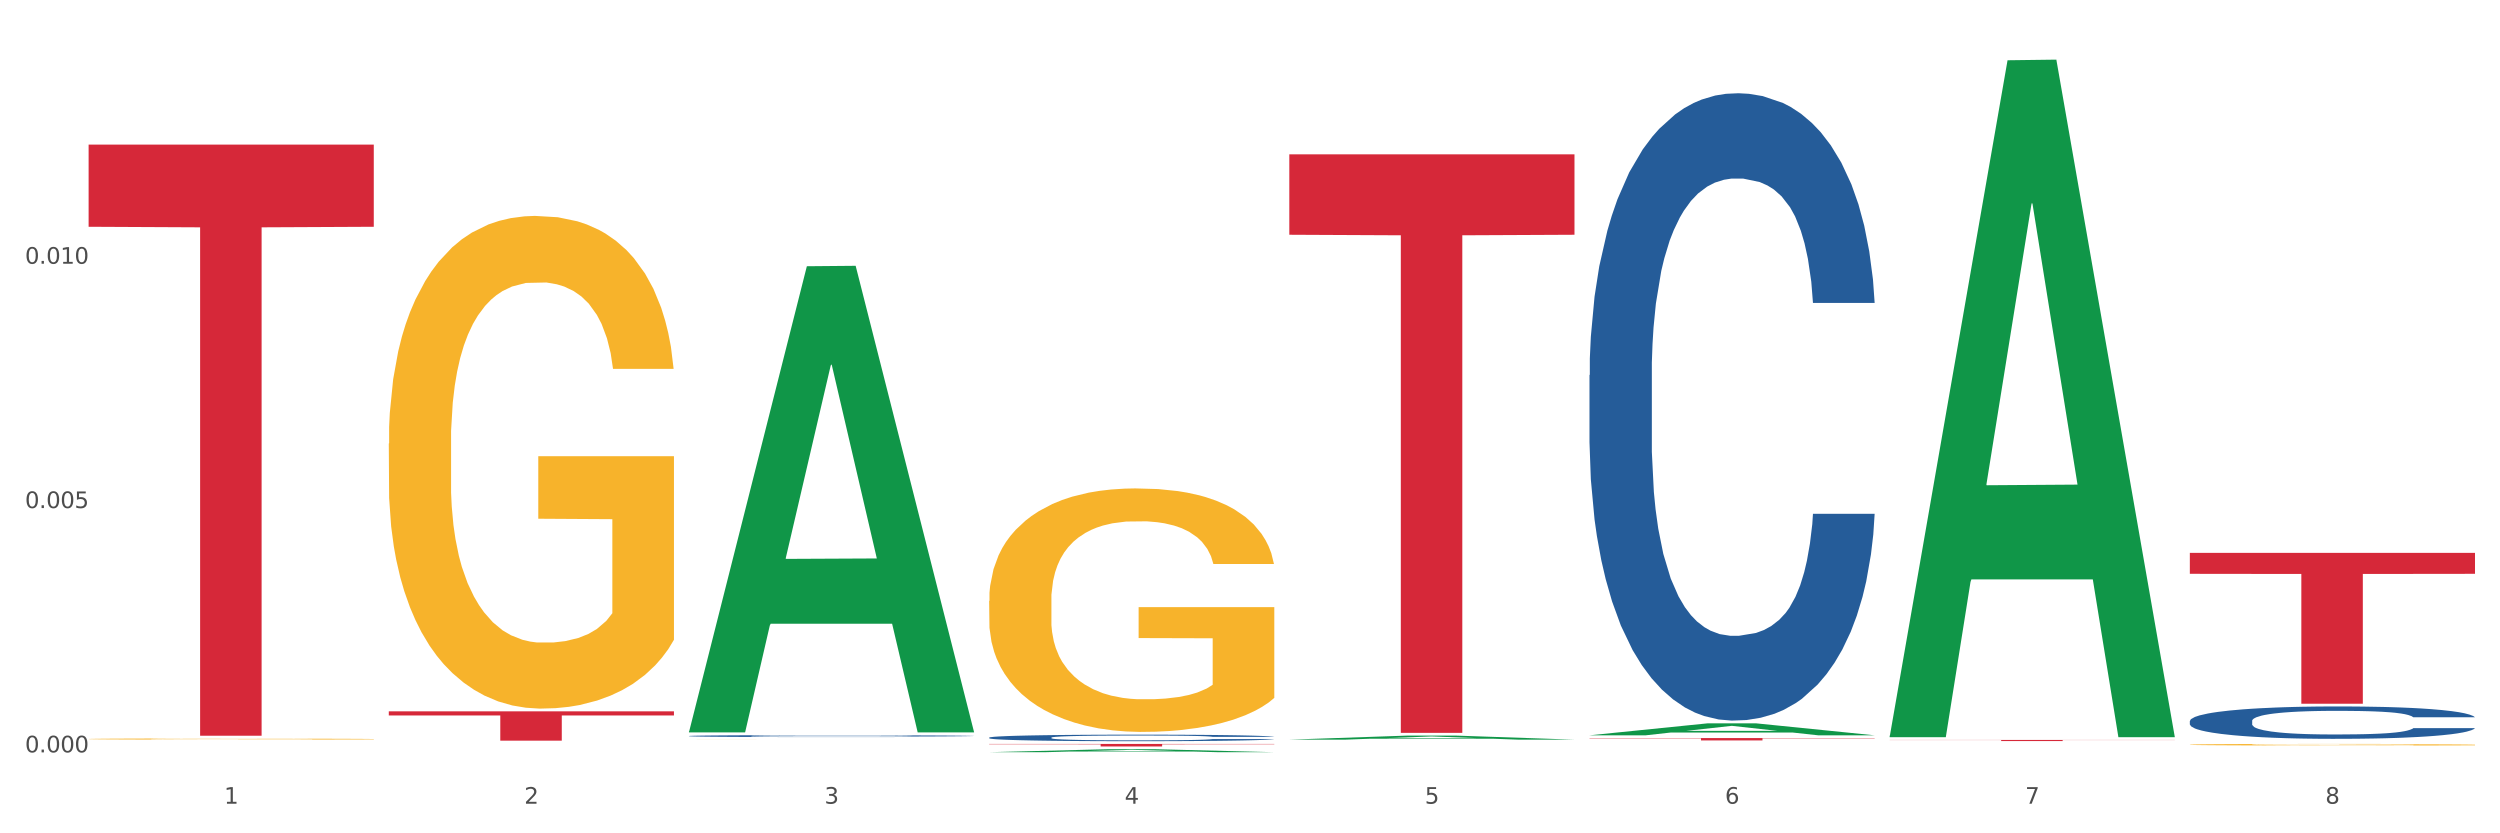 <?xml version="1.0" encoding="utf-8" standalone="no"?>
<!DOCTYPE svg PUBLIC "-//W3C//DTD SVG 1.1//EN"
  "http://www.w3.org/Graphics/SVG/1.1/DTD/svg11.dtd">
<svg xmlns:xlink="http://www.w3.org/1999/xlink" width="1080pt" height="360pt" viewBox="0 0 1080 360" xmlns="http://www.w3.org/2000/svg" version="1.1">
 <rect x="0" y="0" width="1080" height="360" fill="#333333" stroke="none"/>
 <defs>
  <style type="text/css">*{stroke-linejoin: round; stroke-linecap: butt}</style>
 </defs>
 <g id="figure_1">
  <g id="patch_1">
   <path d="M 0 360 
L 1080 360 
L 1080 0 
L 0 0 
z
" style="fill: #ffffff; stroke: #ffffff; stroke-linejoin: miter"/>
  </g>
  <g id="axes_1">
   <g id="matplotlib.axis_1">
    <g id="xtick_1">
     <g id="text_1">
      <!-- 1 -->
      <g style="fill: #4d4d4d" transform="translate(96.825 347.204) scale(0.096 -0.096)">
       <defs>
        <path id="DejaVuSans-31" d="M 794 531 
L 1825 531 
L 1825 4091 
L 703 3866 
L 703 4441 
L 1819 4666 
L 2450 4666 
L 2450 531 
L 3481 531 
L 3481 0 
L 794 0 
L 794 531 
z
" transform="scale(0.016)"/>
       </defs>
       <use xlink:href="#DejaVuSans-31"/>
      </g>
     </g>
    </g>
    <g id="xtick_2">
     <g id="text_2">
      <!-- 2 -->
      <g style="fill: #4d4d4d" transform="translate(226.5 347.204) scale(0.096 -0.096)">
       <defs>
        <path id="DejaVuSans-32" d="M 1228 531 
L 3431 531 
L 3431 0 
L 469 0 
L 469 531 
Q 828 903 1448 1529 
Q 2069 2156 2228 2338 
Q 2531 2678 2651 2914 
Q 2772 3150 2772 3378 
Q 2772 3750 2511 3984 
Q 2250 4219 1831 4219 
Q 1534 4219 1204 4116 
Q 875 4013 500 3803 
L 500 4441 
Q 881 4594 1212 4672 
Q 1544 4750 1819 4750 
Q 2544 4750 2975 4387 
Q 3406 4025 3406 3419 
Q 3406 3131 3298 2873 
Q 3191 2616 2906 2266 
Q 2828 2175 2409 1742 
Q 1991 1309 1228 531 
z
" transform="scale(0.016)"/>
       </defs>
       <use xlink:href="#DejaVuSans-32"/>
      </g>
     </g>
    </g>
    <g id="xtick_3">
     <g id="text_3">
      <!-- 3 -->
      <g style="fill: #4d4d4d" transform="translate(356.175 347.204) scale(0.096 -0.096)">
       <defs>
        <path id="DejaVuSans-33" d="M 2597 2516 
Q 3050 2419 3304 2112 
Q 3559 1806 3559 1356 
Q 3559 666 3084 287 
Q 2609 -91 1734 -91 
Q 1441 -91 1130 -33 
Q 819 25 488 141 
L 488 750 
Q 750 597 1062 519 
Q 1375 441 1716 441 
Q 2309 441 2620 675 
Q 2931 909 2931 1356 
Q 2931 1769 2642 2001 
Q 2353 2234 1838 2234 
L 1294 2234 
L 1294 2753 
L 1863 2753 
Q 2328 2753 2575 2939 
Q 2822 3125 2822 3475 
Q 2822 3834 2567 4026 
Q 2313 4219 1838 4219 
Q 1578 4219 1281 4162 
Q 984 4106 628 3988 
L 628 4550 
Q 988 4650 1302 4700 
Q 1616 4750 1894 4750 
Q 2613 4750 3031 4423 
Q 3450 4097 3450 3541 
Q 3450 3153 3228 2886 
Q 3006 2619 2597 2516 
z
" transform="scale(0.016)"/>
       </defs>
       <use xlink:href="#DejaVuSans-33"/>
      </g>
     </g>
    </g>
    <g id="xtick_4">
     <g id="text_4">
      <!-- 4 -->
      <g style="fill: #4d4d4d" transform="translate(485.85 347.204) scale(0.096 -0.096)">
       <defs>
        <path id="DejaVuSans-34" d="M 2419 4116 
L 825 1625 
L 2419 1625 
L 2419 4116 
z
M 2253 4666 
L 3047 4666 
L 3047 1625 
L 3713 1625 
L 3713 1100 
L 3047 1100 
L 3047 0 
L 2419 0 
L 2419 1100 
L 313 1100 
L 313 1709 
L 2253 4666 
z
" transform="scale(0.016)"/>
       </defs>
       <use xlink:href="#DejaVuSans-34"/>
      </g>
     </g>
    </g>
    <g id="xtick_5">
     <g id="text_5">
      <!-- 5 -->
      <g style="fill: #4d4d4d" transform="translate(615.525 347.204) scale(0.096 -0.096)">
       <defs>
        <path id="DejaVuSans-35" d="M 691 4666 
L 3169 4666 
L 3169 4134 
L 1269 4134 
L 1269 2991 
Q 1406 3038 1543 3061 
Q 1681 3084 1819 3084 
Q 2600 3084 3056 2656 
Q 3513 2228 3513 1497 
Q 3513 744 3044 326 
Q 2575 -91 1722 -91 
Q 1428 -91 1123 -41 
Q 819 9 494 109 
L 494 744 
Q 775 591 1075 516 
Q 1375 441 1709 441 
Q 2250 441 2565 725 
Q 2881 1009 2881 1497 
Q 2881 1984 2565 2268 
Q 2250 2553 1709 2553 
Q 1456 2553 1204 2497 
Q 953 2441 691 2322 
L 691 4666 
z
" transform="scale(0.016)"/>
       </defs>
       <use xlink:href="#DejaVuSans-35"/>
      </g>
     </g>
    </g>
    <g id="xtick_6">
     <g id="text_6">
      <!-- 6 -->
      <g style="fill: #4d4d4d" transform="translate(745.2 347.204) scale(0.096 -0.096)">
       <defs>
        <path id="DejaVuSans-36" d="M 2113 2584 
Q 1688 2584 1439 2293 
Q 1191 2003 1191 1497 
Q 1191 994 1439 701 
Q 1688 409 2113 409 
Q 2538 409 2786 701 
Q 3034 994 3034 1497 
Q 3034 2003 2786 2293 
Q 2538 2584 2113 2584 
z
M 3366 4563 
L 3366 3988 
Q 3128 4100 2886 4159 
Q 2644 4219 2406 4219 
Q 1781 4219 1451 3797 
Q 1122 3375 1075 2522 
Q 1259 2794 1537 2939 
Q 1816 3084 2150 3084 
Q 2853 3084 3261 2657 
Q 3669 2231 3669 1497 
Q 3669 778 3244 343 
Q 2819 -91 2113 -91 
Q 1303 -91 875 529 
Q 447 1150 447 2328 
Q 447 3434 972 4092 
Q 1497 4750 2381 4750 
Q 2619 4750 2861 4703 
Q 3103 4656 3366 4563 
z
" transform="scale(0.016)"/>
       </defs>
       <use xlink:href="#DejaVuSans-36"/>
      </g>
     </g>
    </g>
    <g id="xtick_7">
     <g id="text_7">
      <!-- 7 -->
      <g style="fill: #4d4d4d" transform="translate(874.875 347.204) scale(0.096 -0.096)">
       <defs>
        <path id="DejaVuSans-37" d="M 525 4666 
L 3525 4666 
L 3525 4397 
L 1831 0 
L 1172 0 
L 2766 4134 
L 525 4134 
L 525 4666 
z
" transform="scale(0.016)"/>
       </defs>
       <use xlink:href="#DejaVuSans-37"/>
      </g>
     </g>
    </g>
    <g id="xtick_8">
     <g id="text_8">
      <!-- 8 -->
      <g style="fill: #4d4d4d" transform="translate(1004.55 347.204) scale(0.096 -0.096)">
       <defs>
        <path id="DejaVuSans-38" d="M 2034 2216 
Q 1584 2216 1326 1975 
Q 1069 1734 1069 1313 
Q 1069 891 1326 650 
Q 1584 409 2034 409 
Q 2484 409 2743 651 
Q 3003 894 3003 1313 
Q 3003 1734 2745 1975 
Q 2488 2216 2034 2216 
z
M 1403 2484 
Q 997 2584 770 2862 
Q 544 3141 544 3541 
Q 544 4100 942 4425 
Q 1341 4750 2034 4750 
Q 2731 4750 3128 4425 
Q 3525 4100 3525 3541 
Q 3525 3141 3298 2862 
Q 3072 2584 2669 2484 
Q 3125 2378 3379 2068 
Q 3634 1759 3634 1313 
Q 3634 634 3220 271 
Q 2806 -91 2034 -91 
Q 1263 -91 848 271 
Q 434 634 434 1313 
Q 434 1759 690 2068 
Q 947 2378 1403 2484 
z
M 1172 3481 
Q 1172 3119 1398 2916 
Q 1625 2713 2034 2713 
Q 2441 2713 2670 2916 
Q 2900 3119 2900 3481 
Q 2900 3844 2670 4047 
Q 2441 4250 2034 4250 
Q 1625 4250 1398 4047 
Q 1172 3844 1172 3481 
z
" transform="scale(0.016)"/>
       </defs>
       <use xlink:href="#DejaVuSans-38"/>
      </g>
     </g>
    </g>
    <g id="xtick_9"/>
    <g id="xtick_10"/>
    <g id="xtick_11"/>
    <g id="xtick_12"/>
    <g id="xtick_13"/>
    <g id="xtick_14"/>
    <g id="xtick_15"/>
   </g>
   <g id="matplotlib.axis_2">
    <g id="ytick_1">
     <g id="text_9">
      <!-- 0.000 -->
      <g style="fill: #4d4d4d" transform="translate(10.8 325.032) scale(0.096 -0.096)">
       <defs>
        <path id="DejaVuSans-30" d="M 2034 4250 
Q 1547 4250 1301 3770 
Q 1056 3291 1056 2328 
Q 1056 1369 1301 889 
Q 1547 409 2034 409 
Q 2525 409 2770 889 
Q 3016 1369 3016 2328 
Q 3016 3291 2770 3770 
Q 2525 4250 2034 4250 
z
M 2034 4750 
Q 2819 4750 3233 4129 
Q 3647 3509 3647 2328 
Q 3647 1150 3233 529 
Q 2819 -91 2034 -91 
Q 1250 -91 836 529 
Q 422 1150 422 2328 
Q 422 3509 836 4129 
Q 1250 4750 2034 4750 
z
" transform="scale(0.016)"/>
        <path id="DejaVuSans-2e" d="M 684 794 
L 1344 794 
L 1344 0 
L 684 0 
L 684 794 
z
" transform="scale(0.016)"/>
       </defs>
       <use xlink:href="#DejaVuSans-30"/>
       <use xlink:href="#DejaVuSans-2e" transform="translate(63.623 0)"/>
       <use xlink:href="#DejaVuSans-30" transform="translate(95.41 0)"/>
       <use xlink:href="#DejaVuSans-30" transform="translate(159.033 0)"/>
       <use xlink:href="#DejaVuSans-30" transform="translate(222.656 0)"/>
      </g>
     </g>
    </g>
    <g id="ytick_2">
     <g id="text_10">
      <!-- 0.005 -->
      <g style="fill: #4d4d4d" transform="translate(10.8 219.484) scale(0.096 -0.096)">
       <use xlink:href="#DejaVuSans-30"/>
       <use xlink:href="#DejaVuSans-2e" transform="translate(63.623 0)"/>
       <use xlink:href="#DejaVuSans-30" transform="translate(95.41 0)"/>
       <use xlink:href="#DejaVuSans-30" transform="translate(159.033 0)"/>
       <use xlink:href="#DejaVuSans-35" transform="translate(222.656 0)"/>
      </g>
     </g>
    </g>
    <g id="ytick_3">
     <g id="text_11">
      <!-- 0.010 -->
      <g style="fill: #4d4d4d" transform="translate(10.8 113.935) scale(0.096 -0.096)">
       <use xlink:href="#DejaVuSans-30"/>
       <use xlink:href="#DejaVuSans-2e" transform="translate(63.623 0)"/>
       <use xlink:href="#DejaVuSans-30" transform="translate(95.41 0)"/>
       <use xlink:href="#DejaVuSans-31" transform="translate(159.033 0)"/>
       <use xlink:href="#DejaVuSans-30" transform="translate(222.656 0)"/>
      </g>
     </g>
    </g>
    <g id="ytick_4"/>
    <g id="ytick_5"/>
    <g id="ytick_6"/>
   </g>
   <g id="PolyCollection_1">
    <path d="M 297.633 316.006 
L 297.76 315.817 
L 348.561 115.015 
L 369.643 114.826 
L 420.825 316.385 
L 396.44 316.385 
L 385.391 269.449 
L 332.94 269.449 
L 332.559 270.206 
L 321.89 316.385 
L 297.633 316.385 
L 297.633 316.006 
L 339.544 241.439 
L 378.787 241.25 
L 359.356 157.787 
L 359.102 157.409 
L 358.848 157.977 
L 339.417 241.25 
L 339.544 241.439 
L 297.633 316.006 
z
" clip-path="url(#p435cfa1688)" style="fill: #109648"/>
    <path d="M 297.633 319.61 
L 297.779 319.61 
L 297.779 319.61 
L 298.07 319.609 
L 299.524 319.609 
L 301.706 319.608 
L 303.306 319.608 
L 304.905 319.607 
L 306.796 319.607 
L 309.123 319.607 
L 313.341 319.607 
L 315.959 319.606 
L 319.159 319.606 
L 324.977 319.606 
L 329.195 319.606 
L 333.558 319.606 
L 340.685 319.605 
L 345.339 319.605 
L 350.284 319.605 
L 356.247 319.605 
L 360.756 319.605 
L 370.646 319.605 
L 379.082 319.605 
L 383.154 319.605 
L 388.39 319.605 
L 391.154 319.606 
L 395.663 319.606 
L 400.317 319.606 
L 403.517 319.606 
L 408.316 319.606 
L 411.952 319.607 
L 415.298 319.607 
L 417.043 319.607 
L 418.352 319.608 
L 419.516 319.608 
L 420.679 319.608 
L 394.499 319.608 
L 393.481 319.608 
L 391.881 319.608 
L 389.554 319.607 
L 387.518 319.607 
L 384.027 319.607 
L 380.827 319.607 
L 377.482 319.607 
L 373.41 319.607 
L 370.21 319.607 
L 365.701 319.607 
L 356.829 319.607 
L 350.866 319.607 
L 346.793 319.607 
L 344.175 319.607 
L 341.848 319.607 
L 339.23 319.607 
L 336.176 319.607 
L 333.994 319.607 
L 331.813 319.608 
L 330.067 319.608 
L 328.467 319.608 
L 327.158 319.608 
L 326.14 319.609 
L 325.268 319.609 
L 324.54 319.61 
L 324.54 319.611 
L 324.831 319.611 
L 325.558 319.612 
L 326.431 319.612 
L 327.886 319.612 
L 329.195 319.613 
L 331.667 319.613 
L 334.431 319.613 
L 336.612 319.613 
L 338.794 319.613 
L 342.575 319.614 
L 346.793 319.614 
L 350.429 319.614 
L 355.375 319.614 
L 358.72 319.614 
L 361.629 319.614 
L 368.755 319.614 
L 373.846 319.614 
L 379.518 319.614 
L 383.882 319.614 
L 387.518 319.614 
L 391.59 319.614 
L 394.208 319.613 
L 394.208 319.612 
L 362.21 319.612 
L 362.21 319.61 
L 420.825 319.61 
L 420.825 319.614 
L 418.352 319.614 
L 415.589 319.614 
L 412.68 319.615 
L 408.316 319.615 
L 403.08 319.615 
L 398.426 319.615 
L 393.481 319.615 
L 387.663 319.615 
L 380.1 319.615 
L 375.446 319.615 
L 369.628 319.615 
L 362.792 319.615 
L 356.829 319.615 
L 351.011 319.615 
L 344.903 319.615 
L 338.939 319.615 
L 334.431 319.615 
L 329.922 319.615 
L 325.122 319.615 
L 321.341 319.615 
L 318.432 319.614 
L 315.232 319.614 
L 311.741 319.614 
L 309.123 319.614 
L 306.796 319.613 
L 304.324 319.613 
L 302.578 319.613 
L 300.833 319.612 
L 299.815 319.612 
L 298.651 319.612 
L 297.779 319.611 
L 297.633 319.61 
z
" clip-path="url(#p435cfa1688)" style="fill: #f7b32b"/>
    <path d="M 427.308 259.602 
L 427.454 259.506 
L 427.454 256.047 
L 427.745 253.069 
L 429.199 245.864 
L 431.381 239.907 
L 432.981 236.737 
L 434.58 234.143 
L 436.471 231.549 
L 438.798 228.859 
L 443.016 224.92 
L 445.634 222.903 
L 448.834 220.789 
L 454.652 217.715 
L 458.87 215.986 
L 463.233 214.545 
L 470.36 212.816 
L 475.014 212.047 
L 479.959 211.471 
L 485.922 211.086 
L 490.431 210.99 
L 500.321 211.278 
L 508.757 212.143 
L 512.83 212.816 
L 518.066 213.968 
L 520.829 214.737 
L 525.338 216.274 
L 529.992 218.292 
L 533.192 220.021 
L 537.991 223.287 
L 541.628 226.554 
L 544.973 230.589 
L 546.718 233.375 
L 548.027 235.968 
L 549.191 238.947 
L 550.354 243.654 
L 524.174 243.654 
L 523.156 240.292 
L 521.556 237.121 
L 519.229 234.047 
L 517.193 232.126 
L 513.702 229.724 
L 510.502 228.187 
L 507.157 227.034 
L 503.085 226.073 
L 499.885 225.593 
L 495.376 225.209 
L 486.504 225.305 
L 480.541 226.073 
L 476.468 227.034 
L 473.85 227.899 
L 471.523 228.859 
L 468.905 230.204 
L 465.851 232.222 
L 463.669 234.047 
L 461.488 236.353 
L 459.742 238.658 
L 458.142 241.348 
L 456.833 244.23 
L 455.815 247.209 
L 454.943 250.859 
L 454.215 256.912 
L 454.215 270.073 
L 454.506 273.051 
L 455.234 276.99 
L 456.106 279.968 
L 457.561 283.523 
L 458.87 285.925 
L 461.342 289.383 
L 464.106 292.265 
L 466.287 294.091 
L 468.469 295.628 
L 472.251 297.741 
L 476.468 299.471 
L 480.105 300.527 
L 485.05 301.488 
L 488.395 301.872 
L 491.304 302.065 
L 498.431 302.065 
L 503.521 301.776 
L 509.193 301.104 
L 513.557 300.239 
L 517.193 299.182 
L 521.265 297.453 
L 523.883 295.82 
L 523.883 275.741 
L 491.886 275.645 
L 491.886 262.292 
L 550.5 262.292 
L 550.5 301.488 
L 548.027 303.506 
L 545.264 305.331 
L 542.355 306.964 
L 537.991 308.982 
L 532.755 310.903 
L 528.101 312.248 
L 523.156 313.401 
L 517.338 314.458 
L 509.775 315.418 
L 505.121 315.803 
L 499.303 316.091 
L 492.467 316.187 
L 486.504 315.995 
L 480.686 315.514 
L 474.578 314.65 
L 468.614 313.401 
L 464.106 312.152 
L 459.597 310.615 
L 454.797 308.597 
L 451.016 306.676 
L 448.107 304.947 
L 444.907 302.737 
L 441.416 299.855 
L 438.798 297.261 
L 436.471 294.571 
L 433.999 291.113 
L 432.253 288.134 
L 430.508 284.388 
L 429.49 281.602 
L 428.326 277.279 
L 427.454 271.226 
L 427.308 259.602 
z
" clip-path="url(#p435cfa1688)" style="fill: #f7b32b"/>
    <path d="M 946.009 321.7 
L 946.154 321.699 
L 946.154 321.677 
L 946.445 321.657 
L 947.899 321.611 
L 950.081 321.572 
L 951.681 321.552 
L 953.281 321.535 
L 955.172 321.518 
L 957.499 321.501 
L 961.717 321.475 
L 964.335 321.462 
L 967.534 321.448 
L 973.352 321.429 
L 977.57 321.417 
L 981.933 321.408 
L 989.06 321.397 
L 993.714 321.392 
L 998.66 321.388 
L 1004.623 321.386 
L 1009.131 321.385 
L 1019.022 321.387 
L 1027.457 321.393 
L 1031.53 321.397 
L 1036.766 321.404 
L 1039.529 321.409 
L 1044.038 321.419 
L 1048.692 321.432 
L 1051.892 321.443 
L 1056.692 321.465 
L 1060.328 321.486 
L 1063.673 321.512 
L 1065.418 321.53 
L 1066.727 321.547 
L 1067.891 321.566 
L 1069.055 321.596 
L 1042.875 321.596 
L 1041.856 321.575 
L 1040.257 321.554 
L 1037.929 321.534 
L 1035.893 321.522 
L 1032.403 321.506 
L 1029.203 321.496 
L 1025.858 321.489 
L 1021.785 321.483 
L 1018.585 321.48 
L 1014.077 321.477 
L 1005.204 321.478 
L 999.241 321.483 
L 995.169 321.489 
L 992.551 321.494 
L 990.224 321.501 
L 987.606 321.509 
L 984.551 321.522 
L 982.37 321.534 
L 980.188 321.549 
L 978.443 321.564 
L 976.843 321.582 
L 975.534 321.6 
L 974.516 321.619 
L 973.643 321.643 
L 972.916 321.682 
L 972.916 321.768 
L 973.207 321.787 
L 973.934 321.812 
L 974.807 321.832 
L 976.261 321.855 
L 977.57 321.87 
L 980.043 321.893 
L 982.806 321.911 
L 984.988 321.923 
L 987.169 321.933 
L 990.951 321.947 
L 995.169 321.958 
L 998.805 321.965 
L 1003.75 321.971 
L 1007.095 321.973 
L 1010.004 321.975 
L 1017.131 321.975 
L 1022.221 321.973 
L 1027.894 321.968 
L 1032.257 321.963 
L 1035.893 321.956 
L 1039.966 321.945 
L 1042.584 321.934 
L 1042.584 321.804 
L 1010.586 321.804 
L 1010.586 321.717 
L 1069.2 321.717 
L 1069.2 321.971 
L 1066.727 321.984 
L 1063.964 321.996 
L 1061.055 322.006 
L 1056.692 322.019 
L 1051.456 322.032 
L 1046.802 322.041 
L 1041.856 322.048 
L 1036.039 322.055 
L 1028.476 322.061 
L 1023.821 322.064 
L 1018.004 322.065 
L 1011.168 322.066 
L 1005.204 322.065 
L 999.387 322.062 
L 993.278 322.056 
L 987.315 322.048 
L 982.806 322.04 
L 978.297 322.03 
L 973.498 322.017 
L 969.716 322.004 
L 966.807 321.993 
L 963.607 321.979 
L 960.117 321.96 
L 957.499 321.943 
L 955.172 321.926 
L 952.699 321.904 
L 950.954 321.884 
L 949.208 321.86 
L 948.19 321.842 
L 947.027 321.814 
L 946.154 321.775 
L 946.009 321.7 
z
" clip-path="url(#p435cfa1688)" style="fill: #f7b32b"/>
    <path d="M 946.009 311.472 
L 946.154 311.46 
L 946.154 311.102 
L 946.591 310.616 
L 948.193 309.722 
L 950.232 309.044 
L 953.726 308.252 
L 955.619 307.92 
L 958.095 307.549 
L 963.191 306.948 
L 969.016 306.437 
L 973.093 306.156 
L 976.151 305.977 
L 982.995 305.658 
L 986.927 305.517 
L 991.004 305.402 
L 994.499 305.325 
L 1000.324 305.236 
L 1004.983 305.198 
L 1010.371 305.185 
L 1014.885 305.198 
L 1020.855 305.249 
L 1029.592 305.402 
L 1032.942 305.492 
L 1037.456 305.645 
L 1042.115 305.849 
L 1045.901 306.054 
L 1050.27 306.348 
L 1054.784 306.731 
L 1059.152 307.217 
L 1062.21 307.664 
L 1064.686 308.137 
L 1066.87 308.712 
L 1068.472 309.338 
L 1069.2 309.862 
L 1042.552 309.862 
L 1041.824 309.389 
L 1040.368 308.878 
L 1038.912 308.533 
L 1037.31 308.252 
L 1034.835 307.932 
L 1032.65 307.728 
L 1029.01 307.485 
L 1025.661 307.332 
L 1022.894 307.242 
L 1019.545 307.166 
L 1012.41 307.089 
L 1007.313 307.089 
L 1004.11 307.115 
L 1000.178 307.178 
L 996.829 307.268 
L 992.897 307.421 
L 989.839 307.587 
L 986.781 307.805 
L 985.034 307.958 
L 982.413 308.239 
L 980.665 308.469 
L 978.335 308.865 
L 977.025 309.147 
L 974.695 309.875 
L 973.676 310.412 
L 973.239 310.782 
L 972.948 311.191 
L 972.948 313.185 
L 973.821 314.079 
L 974.549 314.463 
L 975.714 314.897 
L 977.899 315.46 
L 981.102 316.009 
L 984.451 316.405 
L 987.218 316.648 
L 989.839 316.827 
L 992.46 316.967 
L 995.664 317.095 
L 998.285 317.172 
L 1002.217 317.249 
L 1006.876 317.287 
L 1010.517 317.287 
L 1017.943 317.223 
L 1021.292 317.159 
L 1024.496 317.07 
L 1027.991 316.929 
L 1030.757 316.776 
L 1032.359 316.661 
L 1034.98 316.418 
L 1037.019 316.162 
L 1038.766 315.868 
L 1039.931 315.613 
L 1041.242 315.229 
L 1042.261 314.795 
L 1042.552 314.565 
L 1069.2 314.565 
L 1068.618 315.025 
L 1067.598 315.472 
L 1065.56 316.073 
L 1063.958 316.418 
L 1061.482 316.84 
L 1058.861 317.197 
L 1055.221 317.594 
L 1051.872 317.888 
L 1048.377 318.143 
L 1044.591 318.373 
L 1037.747 318.693 
L 1035.271 318.782 
L 1030.029 318.935 
L 1025.952 319.025 
L 1019.982 319.114 
L 1013.866 319.166 
L 1007.459 319.178 
L 1001.78 319.153 
L 995.518 319.076 
L 991.587 318.999 
L 987.218 318.884 
L 982.121 318.705 
L 977.316 318.488 
L 972.802 318.233 
L 968.579 317.939 
L 964.648 317.606 
L 959.551 317.057 
L 955.765 316.52 
L 952.998 316.022 
L 951.105 315.6 
L 949.212 315.063 
L 948.193 314.693 
L 946.591 313.798 
L 946.009 312.968 
L 946.009 311.472 
z
" clip-path="url(#p435cfa1688)" style="fill: #255c99"/>
    <path d="M 686.658 162.054 
L 686.804 161.806 
L 686.804 154.876 
L 687.241 145.471 
L 688.843 128.145 
L 690.881 115.026 
L 694.376 99.681 
L 696.269 93.245 
L 698.745 86.068 
L 703.841 74.434 
L 709.666 64.534 
L 713.743 59.089 
L 716.801 55.623 
L 723.645 49.436 
L 727.577 46.713 
L 731.654 44.485 
L 735.149 43 
L 740.973 41.268 
L 745.633 40.525 
L 751.021 40.278 
L 755.535 40.525 
L 761.505 41.515 
L 770.242 44.485 
L 773.591 46.218 
L 778.105 49.188 
L 782.765 53.148 
L 786.551 57.109 
L 790.92 62.801 
L 795.434 70.227 
L 799.802 79.632 
L 802.86 88.295 
L 805.336 97.453 
L 807.52 108.591 
L 809.122 120.719 
L 809.85 130.867 
L 783.202 130.867 
L 782.474 121.709 
L 781.018 111.809 
L 779.562 105.126 
L 777.96 99.681 
L 775.484 93.493 
L 773.3 89.533 
L 769.66 84.83 
L 766.311 81.86 
L 763.544 80.127 
L 760.195 78.642 
L 753.059 77.157 
L 747.963 77.157 
L 744.759 77.652 
L 740.828 78.89 
L 737.479 80.622 
L 733.547 83.592 
L 730.489 86.81 
L 727.431 91.018 
L 725.684 93.988 
L 723.063 99.433 
L 721.315 103.888 
L 718.985 111.561 
L 717.675 117.007 
L 715.345 131.115 
L 714.326 141.51 
L 713.889 148.688 
L 713.597 156.609 
L 713.597 195.221 
L 714.471 212.546 
L 715.199 219.972 
L 716.364 228.387 
L 718.548 239.278 
L 721.752 249.921 
L 725.101 257.594 
L 727.868 262.297 
L 730.489 265.762 
L 733.11 268.484 
L 736.314 270.959 
L 738.935 272.445 
L 742.866 273.93 
L 747.526 274.672 
L 751.166 274.672 
L 758.593 273.435 
L 761.942 272.197 
L 765.146 270.464 
L 768.64 267.742 
L 771.407 264.772 
L 773.009 262.544 
L 775.63 257.841 
L 777.669 252.891 
L 779.416 247.198 
L 780.581 242.248 
L 781.891 234.823 
L 782.911 226.407 
L 783.202 221.952 
L 809.85 221.952 
L 809.267 230.862 
L 808.248 239.525 
L 806.209 251.158 
L 804.608 257.841 
L 802.132 266.009 
L 799.511 272.94 
L 795.871 280.612 
L 792.521 286.305 
L 789.027 291.256 
L 785.241 295.711 
L 778.397 301.899 
L 775.921 303.631 
L 770.679 306.601 
L 766.602 308.334 
L 760.632 310.066 
L 754.516 311.057 
L 748.109 311.304 
L 742.429 310.809 
L 736.168 309.324 
L 732.236 307.839 
L 727.868 305.611 
L 722.771 302.146 
L 717.966 297.938 
L 713.452 292.988 
L 709.229 287.295 
L 705.297 280.86 
L 700.201 270.217 
L 696.415 259.821 
L 693.648 250.168 
L 691.755 242 
L 689.862 231.605 
L 688.843 224.427 
L 687.241 207.101 
L 686.658 191.013 
L 686.658 162.054 
z
" clip-path="url(#p435cfa1688)" style="fill: #255c99"/>
    <path d="M 427.308 318.642 
L 427.454 318.64 
L 427.454 318.567 
L 427.891 318.469 
L 429.493 318.288 
L 431.531 318.151 
L 435.026 317.99 
L 436.919 317.923 
L 439.394 317.848 
L 444.491 317.726 
L 450.316 317.623 
L 454.393 317.566 
L 457.451 317.53 
L 464.295 317.465 
L 468.226 317.437 
L 472.304 317.413 
L 475.798 317.398 
L 481.623 317.38 
L 486.283 317.372 
L 491.671 317.369 
L 496.185 317.372 
L 502.155 317.382 
L 510.892 317.413 
L 514.241 317.431 
L 518.755 317.463 
L 523.415 317.504 
L 527.201 317.545 
L 531.57 317.605 
L 536.084 317.682 
L 540.452 317.781 
L 543.51 317.871 
L 545.986 317.967 
L 548.17 318.083 
L 549.772 318.21 
L 550.5 318.316 
L 523.852 318.316 
L 523.124 318.221 
L 521.668 318.117 
L 520.211 318.047 
L 518.61 317.99 
L 516.134 317.926 
L 513.95 317.884 
L 510.31 317.835 
L 506.96 317.804 
L 504.194 317.786 
L 500.844 317.77 
L 493.709 317.755 
L 488.613 317.755 
L 485.409 317.76 
L 481.478 317.773 
L 478.128 317.791 
L 474.197 317.822 
L 471.139 317.856 
L 468.081 317.9 
L 466.333 317.931 
L 463.712 317.988 
L 461.965 318.034 
L 459.635 318.115 
L 458.325 318.171 
L 455.995 318.319 
L 454.975 318.428 
L 454.539 318.503 
L 454.247 318.585 
L 454.247 318.989 
L 455.121 319.17 
L 455.849 319.248 
L 457.014 319.336 
L 459.198 319.45 
L 462.402 319.561 
L 465.751 319.641 
L 468.518 319.69 
L 471.139 319.726 
L 473.76 319.755 
L 476.963 319.781 
L 479.585 319.796 
L 483.516 319.812 
L 488.176 319.82 
L 491.816 319.82 
L 499.243 319.807 
L 502.592 319.794 
L 505.795 319.776 
L 509.29 319.747 
L 512.057 319.716 
L 513.659 319.693 
L 516.28 319.644 
L 518.318 319.592 
L 520.066 319.532 
L 521.231 319.481 
L 522.541 319.403 
L 523.561 319.315 
L 523.852 319.268 
L 550.5 319.268 
L 549.917 319.362 
L 548.898 319.452 
L 546.859 319.574 
L 545.257 319.644 
L 542.782 319.729 
L 540.161 319.801 
L 536.52 319.882 
L 533.171 319.941 
L 529.677 319.993 
L 525.89 320.04 
L 519.047 320.104 
L 516.571 320.122 
L 511.329 320.153 
L 507.252 320.171 
L 501.281 320.19 
L 495.165 320.2 
L 488.758 320.203 
L 483.079 320.197 
L 476.818 320.182 
L 472.886 320.166 
L 468.518 320.143 
L 463.421 320.107 
L 458.616 320.063 
L 454.102 320.011 
L 449.879 319.952 
L 445.947 319.884 
L 440.851 319.773 
L 437.065 319.664 
L 434.298 319.563 
L 432.405 319.478 
L 430.512 319.369 
L 429.493 319.294 
L 427.891 319.113 
L 427.308 318.945 
L 427.308 318.642 
z
" clip-path="url(#p435cfa1688)" style="fill: #255c99"/>
    <path d="M 297.633 317.952 
L 297.779 317.951 
L 297.779 317.929 
L 298.216 317.899 
L 299.817 317.845 
L 301.856 317.803 
L 305.351 317.755 
L 307.244 317.734 
L 309.719 317.712 
L 314.816 317.675 
L 320.641 317.644 
L 324.718 317.627 
L 327.776 317.616 
L 334.62 317.596 
L 338.551 317.588 
L 342.629 317.58 
L 346.123 317.576 
L 351.948 317.57 
L 356.608 317.568 
L 361.996 317.567 
L 366.51 317.568 
L 372.48 317.571 
L 381.217 317.58 
L 384.566 317.586 
L 389.08 317.595 
L 393.74 317.608 
L 397.526 317.62 
L 401.894 317.638 
L 406.409 317.662 
L 410.777 317.691 
L 413.835 317.719 
L 416.31 317.748 
L 418.495 317.783 
L 420.096 317.821 
L 420.825 317.853 
L 394.177 317.853 
L 393.449 317.824 
L 391.993 317.793 
L 390.536 317.772 
L 388.935 317.755 
L 386.459 317.735 
L 384.275 317.723 
L 380.634 317.708 
L 377.285 317.698 
L 374.519 317.693 
L 371.169 317.688 
L 364.034 317.684 
L 358.938 317.684 
L 355.734 317.685 
L 351.802 317.689 
L 348.453 317.695 
L 344.522 317.704 
L 341.464 317.714 
L 338.406 317.727 
L 336.658 317.737 
L 334.037 317.754 
L 332.29 317.768 
L 329.96 317.792 
L 328.649 317.809 
L 326.32 317.854 
L 325.3 317.887 
L 324.863 317.909 
L 324.572 317.934 
L 324.572 318.056 
L 325.446 318.111 
L 326.174 318.134 
L 327.339 318.161 
L 329.523 318.195 
L 332.727 318.229 
L 336.076 318.253 
L 338.843 318.268 
L 341.464 318.279 
L 344.085 318.288 
L 347.288 318.295 
L 349.909 318.3 
L 353.841 318.305 
L 358.501 318.307 
L 362.141 318.307 
L 369.568 318.303 
L 372.917 318.299 
L 376.12 318.294 
L 379.615 318.285 
L 382.382 318.276 
L 383.984 318.269 
L 386.605 318.254 
L 388.643 318.238 
L 390.391 318.22 
L 391.556 318.205 
L 392.866 318.181 
L 393.886 318.155 
L 394.177 318.141 
L 420.825 318.141 
L 420.242 318.169 
L 419.223 318.196 
L 417.184 318.233 
L 415.582 318.254 
L 413.107 318.28 
L 410.486 318.302 
L 406.845 318.326 
L 403.496 318.344 
L 400.001 318.359 
L 396.215 318.373 
L 389.371 318.393 
L 386.896 318.398 
L 381.654 318.408 
L 377.577 318.413 
L 371.606 318.419 
L 365.49 318.422 
L 359.083 318.423 
L 353.404 318.421 
L 347.143 318.416 
L 343.211 318.412 
L 338.843 318.405 
L 333.746 318.394 
L 328.941 318.38 
L 324.427 318.365 
L 320.204 318.347 
L 316.272 318.327 
L 311.175 318.293 
L 307.389 318.26 
L 304.623 318.23 
L 302.73 318.204 
L 300.837 318.171 
L 299.817 318.148 
L 298.216 318.094 
L 297.633 318.043 
L 297.633 317.952 
z
" clip-path="url(#p435cfa1688)" style="fill: #255c99"/>
    <path d="M 38.283 62.478 
L 161.474 62.478 
L 161.474 97.965 
L 113.015 98.205 
L 113.015 317.838 
L 86.45 317.838 
L 86.45 98.205 
L 38.283 97.965 
L 38.283 62.718 
L 38.283 62.478 
z
" clip-path="url(#p435cfa1688)" style="fill: #d62839"/>
    <path d="M 167.958 307.308 
L 291.149 307.308 
L 291.149 309.069 
L 242.69 309.081 
L 242.69 319.977 
L 216.125 319.977 
L 216.125 309.081 
L 167.958 309.069 
L 167.958 307.32 
L 167.958 307.308 
z
" clip-path="url(#p435cfa1688)" style="fill: #d62839"/>
    <path d="M 427.308 321.385 
L 550.5 321.385 
L 550.5 321.537 
L 502.04 321.538 
L 502.04 322.48 
L 475.476 322.48 
L 475.476 321.538 
L 427.308 321.537 
L 427.308 321.386 
L 427.308 321.385 
z
" clip-path="url(#p435cfa1688)" style="fill: #d62839"/>
    <path d="M 556.983 66.684 
L 680.175 66.684 
L 680.175 101.413 
L 631.716 101.648 
L 631.716 316.598 
L 605.151 316.598 
L 605.151 101.648 
L 556.983 101.413 
L 556.983 66.918 
L 556.983 66.684 
z
" clip-path="url(#p435cfa1688)" style="fill: #d62839"/>
    <path d="M 686.658 318.841 
L 809.85 318.841 
L 809.85 318.984 
L 761.391 318.985 
L 761.391 319.867 
L 734.826 319.867 
L 734.826 318.985 
L 686.658 318.984 
L 686.658 318.842 
L 686.658 318.841 
z
" clip-path="url(#p435cfa1688)" style="fill: #d62839"/>
    <path d="M 816.334 319.644 
L 939.525 319.644 
L 939.525 319.714 
L 891.066 319.715 
L 891.066 320.154 
L 864.501 320.154 
L 864.501 319.715 
L 816.334 319.714 
L 816.334 319.644 
L 816.334 319.644 
z
" clip-path="url(#p435cfa1688)" style="fill: #d62839"/>
    <path d="M 946.009 238.835 
L 1069.2 238.835 
L 1069.2 247.891 
L 1020.741 247.952 
L 1020.741 304.002 
L 994.176 304.002 
L 994.176 247.952 
L 946.009 247.891 
L 946.009 238.896 
L 946.009 238.835 
z
" clip-path="url(#p435cfa1688)" style="fill: #d62839"/>
    <path d="M 167.958 191.628 
L 168.104 191.433 
L 168.104 184.435 
L 168.394 178.409 
L 169.849 163.829 
L 172.031 151.777 
L 173.63 145.362 
L 175.23 140.113 
L 177.121 134.864 
L 179.448 129.421 
L 183.666 121.451 
L 186.284 117.369 
L 189.484 113.092 
L 195.302 106.872 
L 199.52 103.372 
L 203.883 100.457 
L 211.01 96.957 
L 215.664 95.402 
L 220.609 94.236 
L 226.572 93.458 
L 231.081 93.264 
L 240.971 93.847 
L 249.407 95.597 
L 253.479 96.957 
L 258.715 99.29 
L 261.479 100.845 
L 265.988 103.956 
L 270.642 108.038 
L 273.842 111.537 
L 278.641 118.146 
L 282.277 124.756 
L 285.623 132.92 
L 287.368 138.558 
L 288.677 143.806 
L 289.84 149.833 
L 291.004 159.358 
L 264.824 159.358 
L 263.806 152.554 
L 262.206 146.139 
L 259.879 139.919 
L 257.843 136.031 
L 254.352 131.171 
L 251.152 128.061 
L 247.807 125.728 
L 243.735 123.784 
L 240.535 122.812 
L 236.026 122.034 
L 227.154 122.229 
L 221.191 123.784 
L 217.118 125.728 
L 214.5 127.477 
L 212.173 129.421 
L 209.555 132.143 
L 206.501 136.225 
L 204.319 139.919 
L 202.138 144.584 
L 200.392 149.25 
L 198.792 154.693 
L 197.483 160.524 
L 196.465 166.551 
L 195.593 173.938 
L 194.865 186.184 
L 194.865 212.816 
L 195.156 218.843 
L 195.883 226.813 
L 196.756 232.839 
L 198.211 240.032 
L 199.52 244.892 
L 201.992 251.89 
L 204.756 257.722 
L 206.937 261.415 
L 209.119 264.525 
L 212.9 268.802 
L 217.118 272.301 
L 220.754 274.44 
L 225.699 276.383 
L 229.045 277.161 
L 231.954 277.55 
L 239.08 277.55 
L 244.171 276.967 
L 249.843 275.606 
L 254.207 273.856 
L 257.843 271.718 
L 261.915 268.219 
L 264.533 264.914 
L 264.533 224.286 
L 232.535 224.091 
L 232.535 197.071 
L 291.149 197.071 
L 291.149 276.383 
L 288.677 280.466 
L 285.913 284.159 
L 283.005 287.464 
L 278.641 291.546 
L 273.405 295.434 
L 268.751 298.156 
L 263.806 300.488 
L 257.988 302.627 
L 250.425 304.571 
L 245.771 305.348 
L 239.953 305.931 
L 233.117 306.126 
L 227.154 305.737 
L 221.336 304.765 
L 215.227 303.015 
L 209.264 300.488 
L 204.756 297.961 
L 200.247 294.851 
L 195.447 290.769 
L 191.666 286.881 
L 188.757 283.382 
L 185.557 278.911 
L 182.066 273.079 
L 179.448 267.83 
L 177.121 262.387 
L 174.649 255.389 
L 172.903 249.363 
L 171.158 241.781 
L 170.14 236.144 
L 168.976 227.396 
L 168.104 215.149 
L 167.958 191.628 
z
" clip-path="url(#p435cfa1688)" style="fill: #f7b32b"/>
    <path d="M 38.283 319.251 
L 38.428 319.25 
L 38.428 319.234 
L 38.719 319.22 
L 40.174 319.186 
L 42.355 319.158 
L 43.955 319.143 
L 45.555 319.13 
L 47.446 319.118 
L 49.773 319.105 
L 53.991 319.087 
L 56.609 319.077 
L 59.809 319.067 
L 65.627 319.053 
L 69.844 319.044 
L 74.208 319.038 
L 81.335 319.029 
L 85.989 319.026 
L 90.934 319.023 
L 96.897 319.021 
L 101.406 319.021 
L 111.296 319.022 
L 119.732 319.026 
L 123.804 319.029 
L 129.04 319.035 
L 131.804 319.038 
L 136.312 319.046 
L 140.967 319.055 
L 144.166 319.063 
L 148.966 319.079 
L 152.602 319.094 
L 155.947 319.113 
L 157.693 319.127 
L 159.002 319.139 
L 160.165 319.153 
L 161.329 319.175 
L 135.149 319.175 
L 134.131 319.159 
L 132.531 319.144 
L 130.204 319.13 
L 128.168 319.121 
L 124.677 319.109 
L 121.477 319.102 
L 118.132 319.097 
L 114.059 319.092 
L 110.86 319.09 
L 106.351 319.088 
L 97.479 319.088 
L 91.516 319.092 
L 87.443 319.097 
L 84.825 319.101 
L 82.498 319.105 
L 79.88 319.112 
L 76.826 319.121 
L 74.644 319.13 
L 72.462 319.141 
L 70.717 319.152 
L 69.117 319.164 
L 67.808 319.178 
L 66.79 319.192 
L 65.917 319.209 
L 65.19 319.238 
L 65.19 319.3 
L 65.481 319.315 
L 66.208 319.333 
L 67.081 319.347 
L 68.535 319.364 
L 69.844 319.376 
L 72.317 319.392 
L 75.08 319.406 
L 77.262 319.414 
L 79.444 319.421 
L 83.225 319.431 
L 87.443 319.44 
L 91.079 319.445 
L 96.024 319.449 
L 99.37 319.451 
L 102.279 319.452 
L 109.405 319.452 
L 114.496 319.451 
L 120.168 319.447 
L 124.531 319.443 
L 128.168 319.438 
L 132.24 319.43 
L 134.858 319.422 
L 134.858 319.327 
L 102.86 319.327 
L 102.86 319.264 
L 161.474 319.264 
L 161.474 319.449 
L 159.002 319.459 
L 156.238 319.467 
L 153.329 319.475 
L 148.966 319.485 
L 143.73 319.494 
L 139.076 319.5 
L 134.131 319.506 
L 128.313 319.511 
L 120.75 319.515 
L 116.096 319.517 
L 110.278 319.518 
L 103.442 319.519 
L 97.479 319.518 
L 91.661 319.516 
L 85.552 319.512 
L 79.589 319.506 
L 75.08 319.5 
L 70.572 319.492 
L 65.772 319.483 
L 61.99 319.474 
L 59.082 319.466 
L 55.882 319.455 
L 52.391 319.441 
L 49.773 319.429 
L 47.446 319.416 
L 44.973 319.4 
L 43.228 319.386 
L 41.483 319.368 
L 40.465 319.355 
L 39.301 319.335 
L 38.428 319.306 
L 38.283 319.251 
z
" clip-path="url(#p435cfa1688)" style="fill: #f7b32b"/>
    <path d="M 816.334 317.911 
L 816.461 317.637 
L 867.261 26.034 
L 888.343 25.759 
L 939.525 318.461 
L 915.141 318.461 
L 904.092 250.301 
L 851.64 250.301 
L 851.259 251.401 
L 840.591 318.461 
L 816.334 318.461 
L 816.334 317.911 
L 858.244 209.626 
L 897.487 209.351 
L 878.056 88.148 
L 877.802 87.598 
L 877.548 88.422 
L 858.117 209.351 
L 858.244 209.626 
L 816.334 317.911 
z
" clip-path="url(#p435cfa1688)" style="fill: #109648"/>
    <path d="M 427.308 324.947 
L 427.435 324.946 
L 478.236 323.664 
L 499.318 323.662 
L 550.5 324.95 
L 526.115 324.95 
L 515.066 324.65 
L 462.615 324.65 
L 462.234 324.655 
L 451.566 324.95 
L 427.308 324.95 
L 427.308 324.947 
L 469.219 324.471 
L 508.462 324.47 
L 489.031 323.937 
L 488.777 323.934 
L 488.523 323.938 
L 469.092 324.47 
L 469.219 324.471 
L 427.308 324.947 
z
" clip-path="url(#p435cfa1688)" style="fill: #109648"/>
    <path d="M 556.983 319.526 
L 557.11 319.525 
L 607.911 317.782 
L 628.993 317.78 
L 680.175 319.53 
L 655.79 319.53 
L 644.741 319.122 
L 592.29 319.122 
L 591.909 319.129 
L 581.241 319.53 
L 556.983 319.53 
L 556.983 319.526 
L 598.894 318.879 
L 638.137 318.878 
L 618.706 318.153 
L 618.452 318.15 
L 618.198 318.155 
L 598.767 318.878 
L 598.894 318.879 
L 556.983 319.526 
z
" clip-path="url(#p435cfa1688)" style="fill: #109648"/>
    <path d="M 686.658 317.649 
L 686.785 317.644 
L 737.586 312.491 
L 758.668 312.487 
L 809.85 317.659 
L 785.466 317.659 
L 774.416 316.454 
L 721.965 316.454 
L 721.584 316.474 
L 710.916 317.659 
L 686.658 317.659 
L 686.658 317.649 
L 728.569 315.736 
L 767.812 315.731 
L 748.381 313.589 
L 748.127 313.579 
L 747.873 313.594 
L 728.442 315.731 
L 728.569 315.736 
L 686.658 317.649 
z
" clip-path="url(#p435cfa1688)" style="fill: #109648"/>
   </g>
  </g>
 </g>
 <defs>
  <clipPath id="p435cfa1688">
   <rect x="38.283" y="10.8" width="1030.917" height="329.109"/>
  </clipPath>
 </defs>
</svg>
